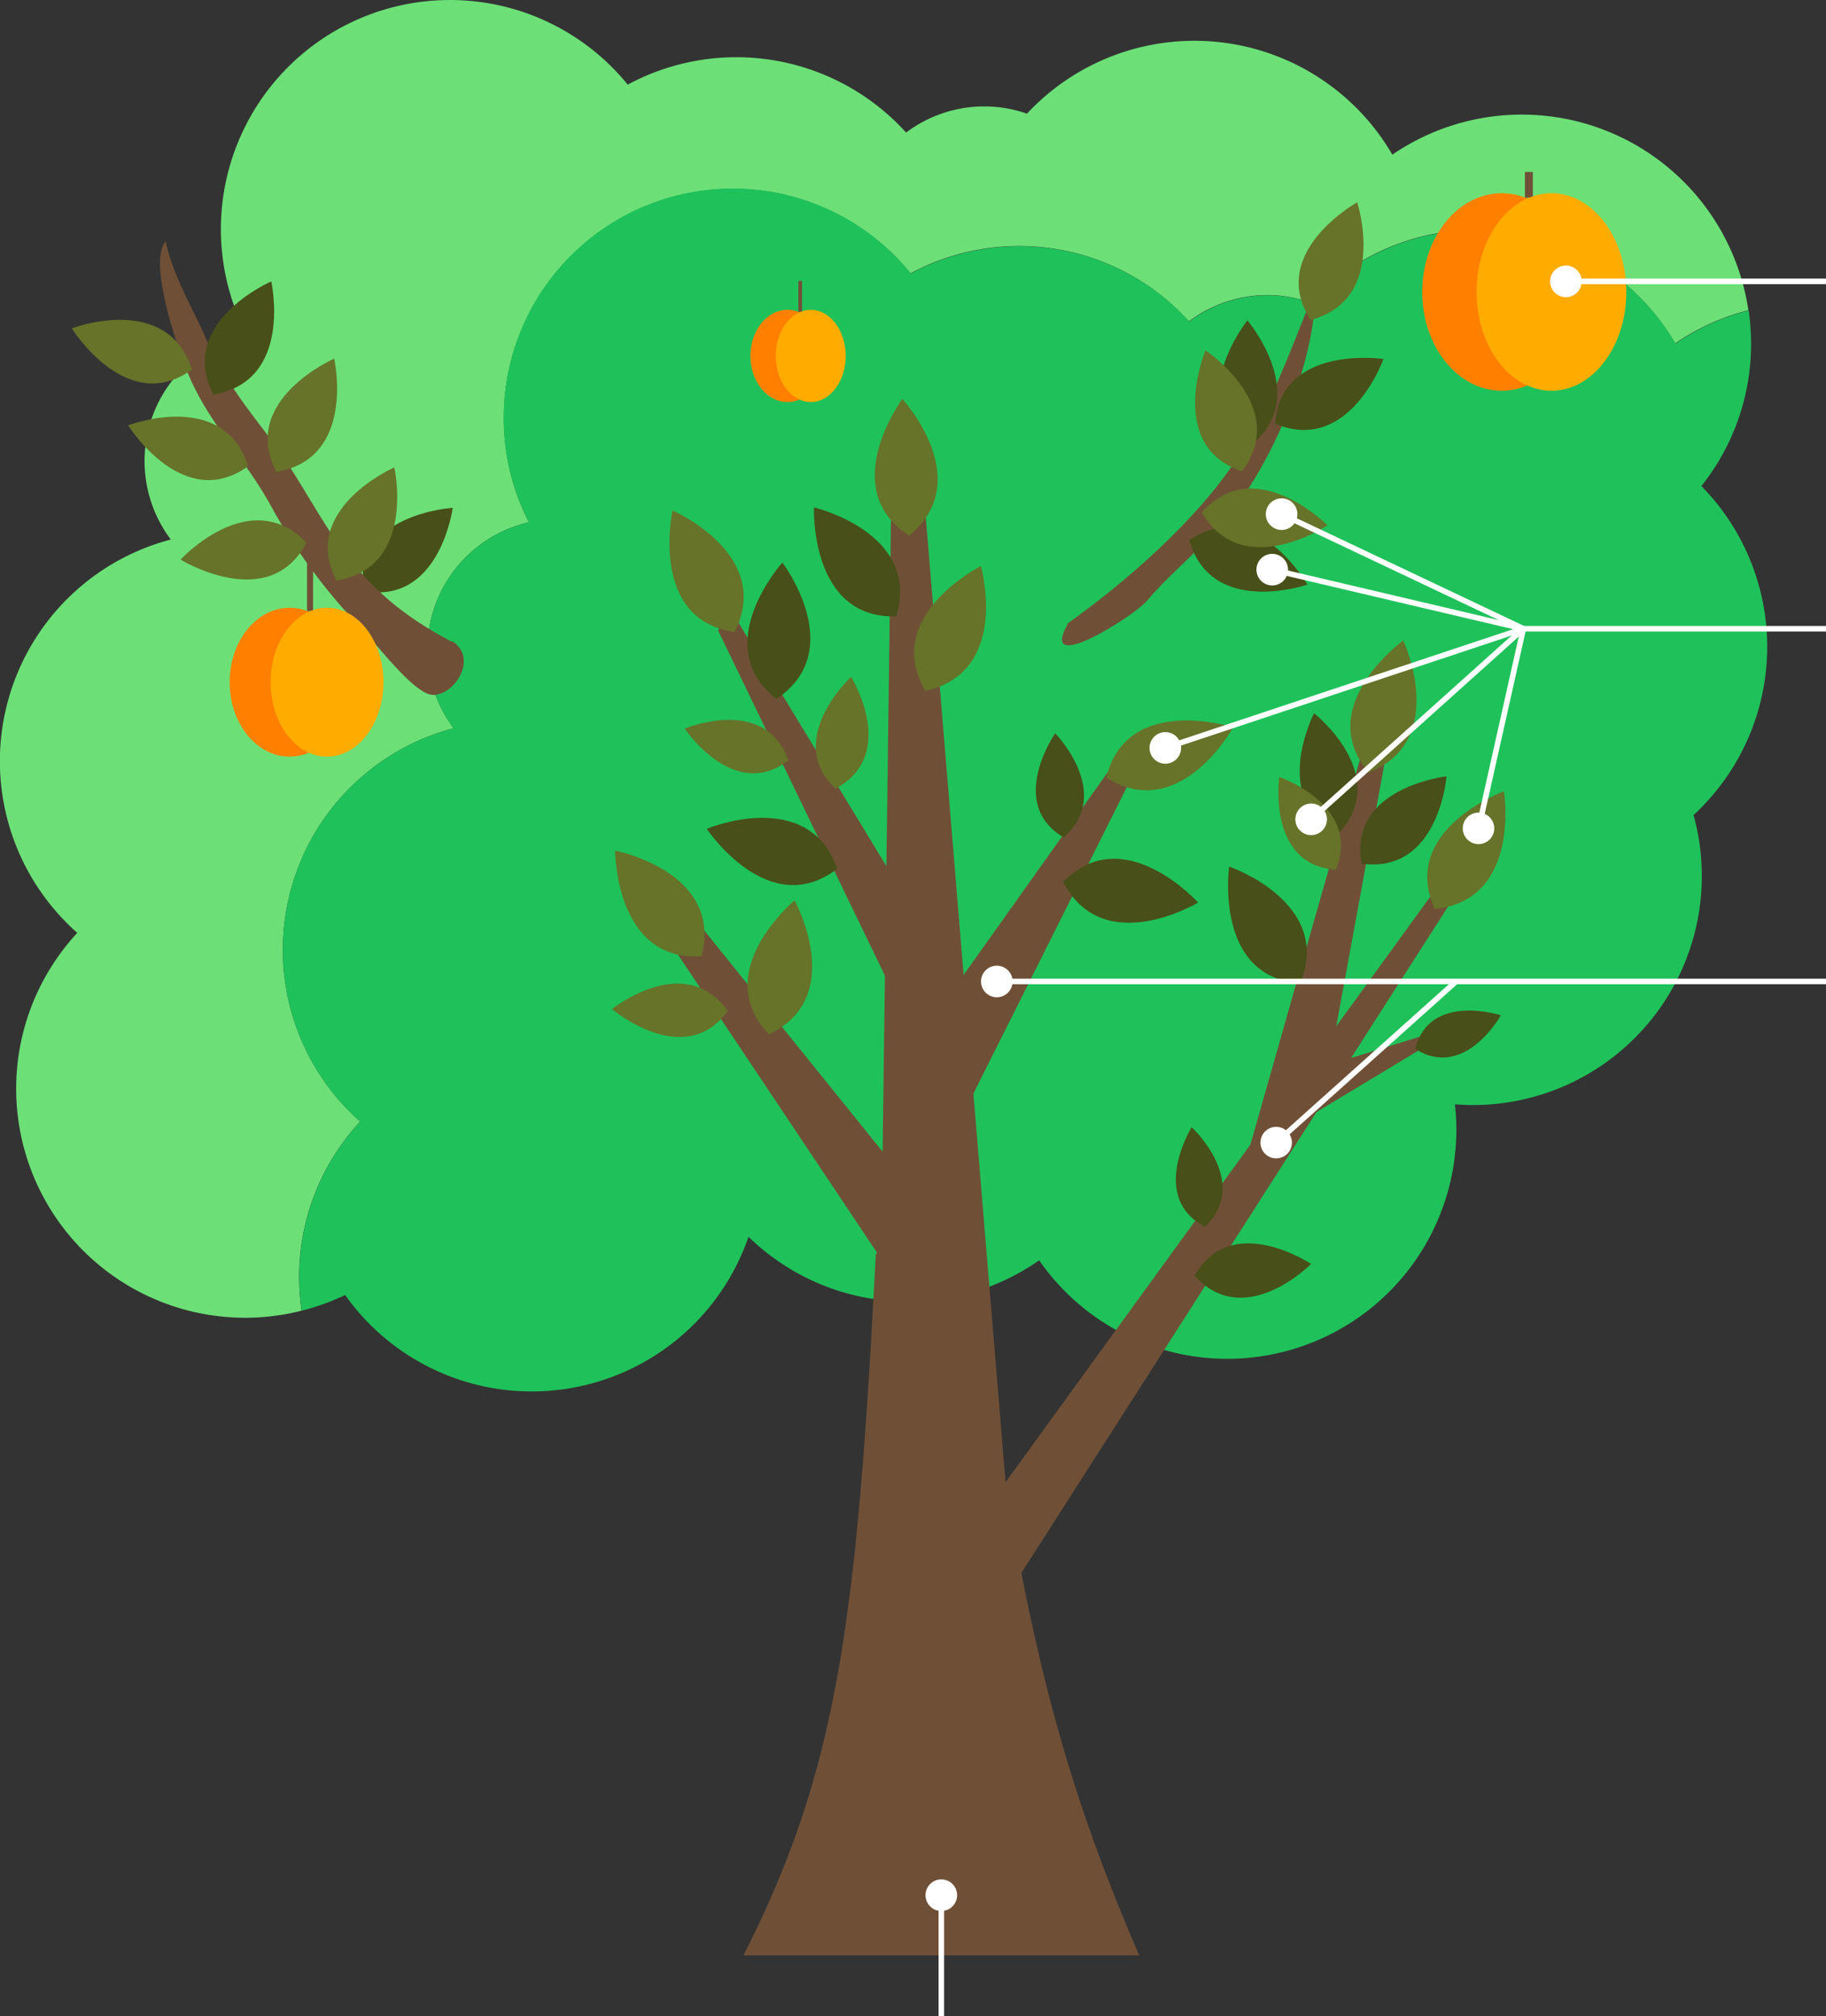 <svg xmlns="http://www.w3.org/2000/svg" viewBox="0 0 330.72 365"><rect x="0" y="0" width="330.72" height="365" fill="#333333" stroke="none"/><defs><style>.cls-3{fill:#6f5037}.cls-4{fill:#667329}.cls-5{fill:#484f18}.cls-6{fill:none;stroke:#fff;stroke-miterlimit:10}.cls-7{fill:#fff}.cls-8{fill:#ff8000}.cls-9{fill:#ffab00}</style></defs><g id="Слой_2" data-name="Слой 2"><g id="Layer_2" data-name="Layer 2"><path d="M65.25 203.06a41.49 41.49 0 0116.91-71.22 23.67 23.67 0 0113.63-37.29 41.49 41.49 0 0169.13-45.06 41.51 41.51 0 0150.42 8.69 23.55 23.55 0 0121.93-3.44 41.48 41.48 0 0166.14 7.43 41.25 41.25 0 0113.25-6A41.49 41.49 0 00252.18 28 41.47 41.47 0 00186 20.58 23.5 23.5 0 00164.11 24a41.48 41.48 0 00-50.42-8.68 41.49 41.49 0 00-69.13 45.07 23.67 23.67 0 00-13.63 37.29A41.48 41.48 0 0014 168.89a41.47 41.47 0 0040.62 68.4 41.34 41.34 0 0110.61-34.23z" fill="#6ce077"/><path d="M96.32 251.91a41.51 41.51 0 0039.25-28 41.33 41.33 0 0027.37 11.71v.59l.55-.58h1a41.27 41.27 0 0023.72-7.46 41.48 41.48 0 0075.56-23.66 40.68 40.68 0 00-.26-4.58c1.07.08 2.14.13 3.22.13a41.45 41.45 0 0040-52.5A41.46 41.46 0 00308.15 88a41.32 41.32 0 009-25.73 41.76 41.76 0 00-.44-6.06 41.25 41.25 0 00-13.25 6 41.48 41.48 0 00-66.14-7.43 23.55 23.55 0 00-21.93 3.44 41.51 41.51 0 00-50.42-8.69 41.49 41.49 0 00-69.18 45.02 23.67 23.67 0 00-13.63 37.29 41.49 41.49 0 00-16.91 71.22 41.34 41.34 0 00-10.61 34.23 41.68 41.68 0 007.87-2.84 41.41 41.41 0 0033.81 17.46z" fill="#1fc25a"/><path class="cls-3" d="M161.44 88.94l-3.47 261.55 31.23 3.46L167.5 91.5l-6.06-2.56z"/><path class="cls-3" d="M172.65 281.39l87.46-120.52 3.96.45-87.83 137.1-3.59-17.03zm-7.39-116.82l-33.11-54.48-2.1 4.04 31.58 65.31 3.63-14.87zm1.15 52.05l-42-52.05-1.74 8.08 40.02 59.91 3.72-15.94zm2.67-32.46l33.93-47.71 1.03 6.16-30.97 61.83-3.99-20.28zM193.19 113c10.88-7.73 23.66-18.94 30.86-30 6.47-9.92 9.9-20.44 14.21-30.64 0 13.28-7.63 31.19-16 41.43-4.33 5.27-10.05 9.71-14.61 15.07-2.23 2.63-19.74 13.75-14.25 4.11"/><path class="cls-4" d="M245.81 36.62s-16.44 9.14-8.38 21.38v-.08c14.1-3.81 8.38-21.3 8.38-21.3z"/><path class="cls-5" d="M250.57 65s-18.6-2.8-19.65 11.79l.08-.05C244.44 82.31 250.57 65 250.57 65zm-13.77 40.84s-9.39-16.29-21.46-8h.08c3.99 14 21.38 8 21.38 8z"/><path class="cls-5" d="M225.92 58s-11.73 14.7.36 22.92v-.09C237.86 72 225.92 58 225.92 58z"/><path class="cls-4" d="M240.43 95.1s-13.27-13.33-22.8-2.24h.08c7.46 12.52 22.72 2.24 22.72 2.24zm-22.1-31.68s-7.22 17.36 6.67 21.92v-.08c8.67-11.69-6.67-21.84-6.67-21.84zm-96.53 29s-4.35 19.85 11.3 22v-.09c6.97-14.05-11.3-21.91-11.3-21.91zm41.63-20.2S151.36 88.56 164.74 97v-.09c12.16-10.06-1.31-24.69-1.31-24.69zm14.23 30.26s-18.15 9.14-10 22.67v-.09c15.43-3.45 10-22.58 10-22.58z"/><path class="cls-5" d="M147.42 91.86s-.81 20.3 15 19.72l-.05-.08c4.42-15.1-14.95-19.64-14.95-19.64z"/><path class="cls-4" d="M223.36 131.67s-19.36-6.19-23 9.18h.08c13.38 8.27 22.92-9.18 22.92-9.18zm49.03 11.59s-19.08 7-12.51 21.38l.05-.08c15.66-1.67 12.46-21.3 12.46-21.3z"/><path class="cls-5" d="M215.83 204.06s-7.86 12.72 2.46 18.06v-.07c8.3-8.05-2.46-17.99-2.46-17.99zm21.63 24.77S223 219.15 216.31 231h.08c9.08 10 21.07-2.17 21.07-2.17zm-46.35-96.08s-8.86 12.76 1.56 18.87v-.07c9.07-7.93-1.56-18.8-1.56-18.8z"/><path class="cls-4" d="M111.4 154s0 20.31 15.77 19.09l-.06-.07C130.93 157.73 111.4 154 111.4 154zm-.55 28.69s13.16 11.17 21 .3h-.08c-7.77-10.89-20.92-.3-20.92-.3zM143.91 163s-15.6 13-4.58 24.33v-.09c14.2-6.82 4.58-24.24 4.58-24.24z"/><path class="cls-5" d="M217 163.4s-13.61-15.09-24.5-3.64h.09c7.34 13.93 24.41 3.64 24.41 3.64zm-75.3-61.56s-13.56 15.13-1 24.75v-.1c13.04-8.82 1-24.65 1-24.65z"/><path class="cls-4" d="M154.14 122.53s-12.32 11.47-2.74 20.29v-.07c11.43-6.26 2.74-20.22 2.74-20.22zM124 131.91s9 13.44 18.84 5.7h-.07c-4.21-11.81-18.77-5.7-18.77-5.7z"/><path class="cls-5" d="M128 150.05s11.26 16.91 23.7 7.17h-.08c-5.28-14.86-23.62-7.17-23.62-7.17z"/><path class="cls-3" d="M240.79 192.5l11.51-62.7-4.26 1.61-22.01 77.35 14.76-16.26z"/><path class="cls-4" d="M254.15 115.94s-16.45 11.93-6.22 24v-.09c14.64-5.85 6.22-23.91 6.22-23.91z"/><path class="cls-5" d="M262 140.55s-18 2-15.36 15.88l.06-.06c13.89 1.86 15.3-15.82 15.3-15.82zm-24-11.43s-8.29 16.12 4.7 21.59v-.08c9.23-10.55-4.7-21.51-4.7-21.51zM82 91.94S63.88 93 65.8 107h.06C79.67 109.53 82 91.94 82 91.94z"/><path class="cls-4" d="M231.69 140.66s-2.25 16 10.28 16.79v-.06c4.67-11.6-10.28-16.73-10.28-16.73z"/><path class="cls-5" d="M222.62 156.88S219.78 177 235.55 178v-.08c5.88-14.59-12.93-21.04-12.93-21.04z"/><path class="cls-3" d="M81.59 116.05C61.41 105.46 59 92.71 48.63 79c-4.31-5.67-8.4-10.91-11.27-17.58-2.54-5.85-5.84-11-7.37-17.75-3.31 3.88 2.46 20.49 4.66 25.33 3.73 8.19 10.12 14.7 14.41 22.58a104.39 104.39 0 0017 22.79c2 2.14 8.91 11.18 12.19 11.43 3.93.29 8.41-6.49 3.79-9.63"/><path class="cls-4" d="M32.7 101.31s16.1 9.92 22.82-3.14h-.09c-10.22-10.48-22.73 3.14-22.73 3.14zM13 59.45s10 16.08 21.82 7.41h-.08C30.26 52.87 13 59.45 13 59.45zM23.21 77S33.17 93 45 84.36h-.08C40.51 70.38 23.21 77 23.21 77z"/><path class="cls-5" d="M49.13 50.94S31.8 58.5 38.7 71.49v-.08C53.18 69 49.13 50.94 49.13 50.94z"/><path class="cls-4" d="M60.53 64.93S43.2 72.5 50.1 85.48v-.07C64.59 83 60.53 64.93 60.53 64.93zm10.89 19.69S54.09 92.19 61 105.17v-.08c14.48-2.42 10.42-20.47 10.42-20.47z"/><path class="cls-3" d="M134.66 354h71.66c-15.7-36.47-25-69.34-33.71-164.24.32 9.11-14 37.45-14 37.45-3.4 66.49-6.91 93.25-23.95 126.79zm102-151.59l22.04-13.3v-1.91l-17.2 5.34-4.84 9.87z"/><path class="cls-6" d="M170.49 365v-22.03"/><path class="cls-7" d="M173.35 343.11a2.86 2.86 0 10-2.86 2.86 2.86 2.86 0 002.86-2.86z"/><path class="cls-6" d="M330.72 177.69H180.4"/><circle class="cls-7" cx="180.54" cy="177.69" r="2.86"/><path class="cls-6" d="M263.72 177.69l-32.67 29.26"/><path class="cls-7" d="M229.25 204.73a2.85 2.85 0 104 .22 2.84 2.84 0 00-4-.22z"/><path class="cls-6" d="M330.72 113.83h-54.81l-45.62-10.73"/><path class="cls-7" d="M231.08 100.35a2.86 2.86 0 102.13 3.43 2.86 2.86 0 00-2.13-3.43z"/><path class="cls-6" d="M275.91 113.82L232 93.02"/><path class="cls-7" d="M233.35 90.5a2.86 2.86 0 101.36 3.8 2.86 2.86 0 00-1.36-3.8z"/><path class="cls-6" d="M275.91 113.82l-64.98 21.62"/><path class="cls-7" d="M210.16 132.69a2.86 2.86 0 103.61 1.8 2.85 2.85 0 00-3.61-1.8z"/><path class="cls-6" d="M275.91 113.82l-8.14 36.3"/><path class="cls-7" d="M265 149.36a2.85 2.85 0 103.41-2.17 2.85 2.85 0 00-3.41 2.17z"/><path class="cls-6" d="M275.91 113.82l-38.53 34.59"/><path class="cls-7" d="M235.58 146.19a2.86 2.86 0 104 .21 2.86 2.86 0 00-4-.21z"/><path class="cls-3" d="M55.61 101.58h1.09v9.07h-1.09z"/><ellipse class="cls-8" cx="52.45" cy="123.51" rx="10.86" ry="13.48"/><ellipse class="cls-9" cx="59.23" cy="123.51" rx="10.22" ry="13.48"/><path class="cls-3" d="M144.6 50.86h.67v5.61h-.67z"/><ellipse class="cls-8" cx="142.63" cy="64.44" rx="6.72" ry="8.35"/><ellipse class="cls-9" cx="146.84" cy="64.44" rx="6.33" ry="8.35"/><path class="cls-5" d="M271.83 183.81s-13-4.22-15.52 6.13h.06c9 5.6 15.46-6.13 15.46-6.13z"/><path class="cls-3" d="M276.19 31.13h1.44v4.67h-1.44z"/><ellipse class="cls-8" cx="271.99" cy="52.86" rx="14.4" ry="17.88"/><ellipse class="cls-9" cx="280.99" cy="52.86" rx="13.56" ry="17.88"/><path class="cls-6" d="M330.72 50.94h-47.25"/><path class="cls-7" d="M283.61 48.08a2.86 2.86 0 102.86 2.86 2.86 2.86 0 00-2.86-2.86z"/></g></g></svg>